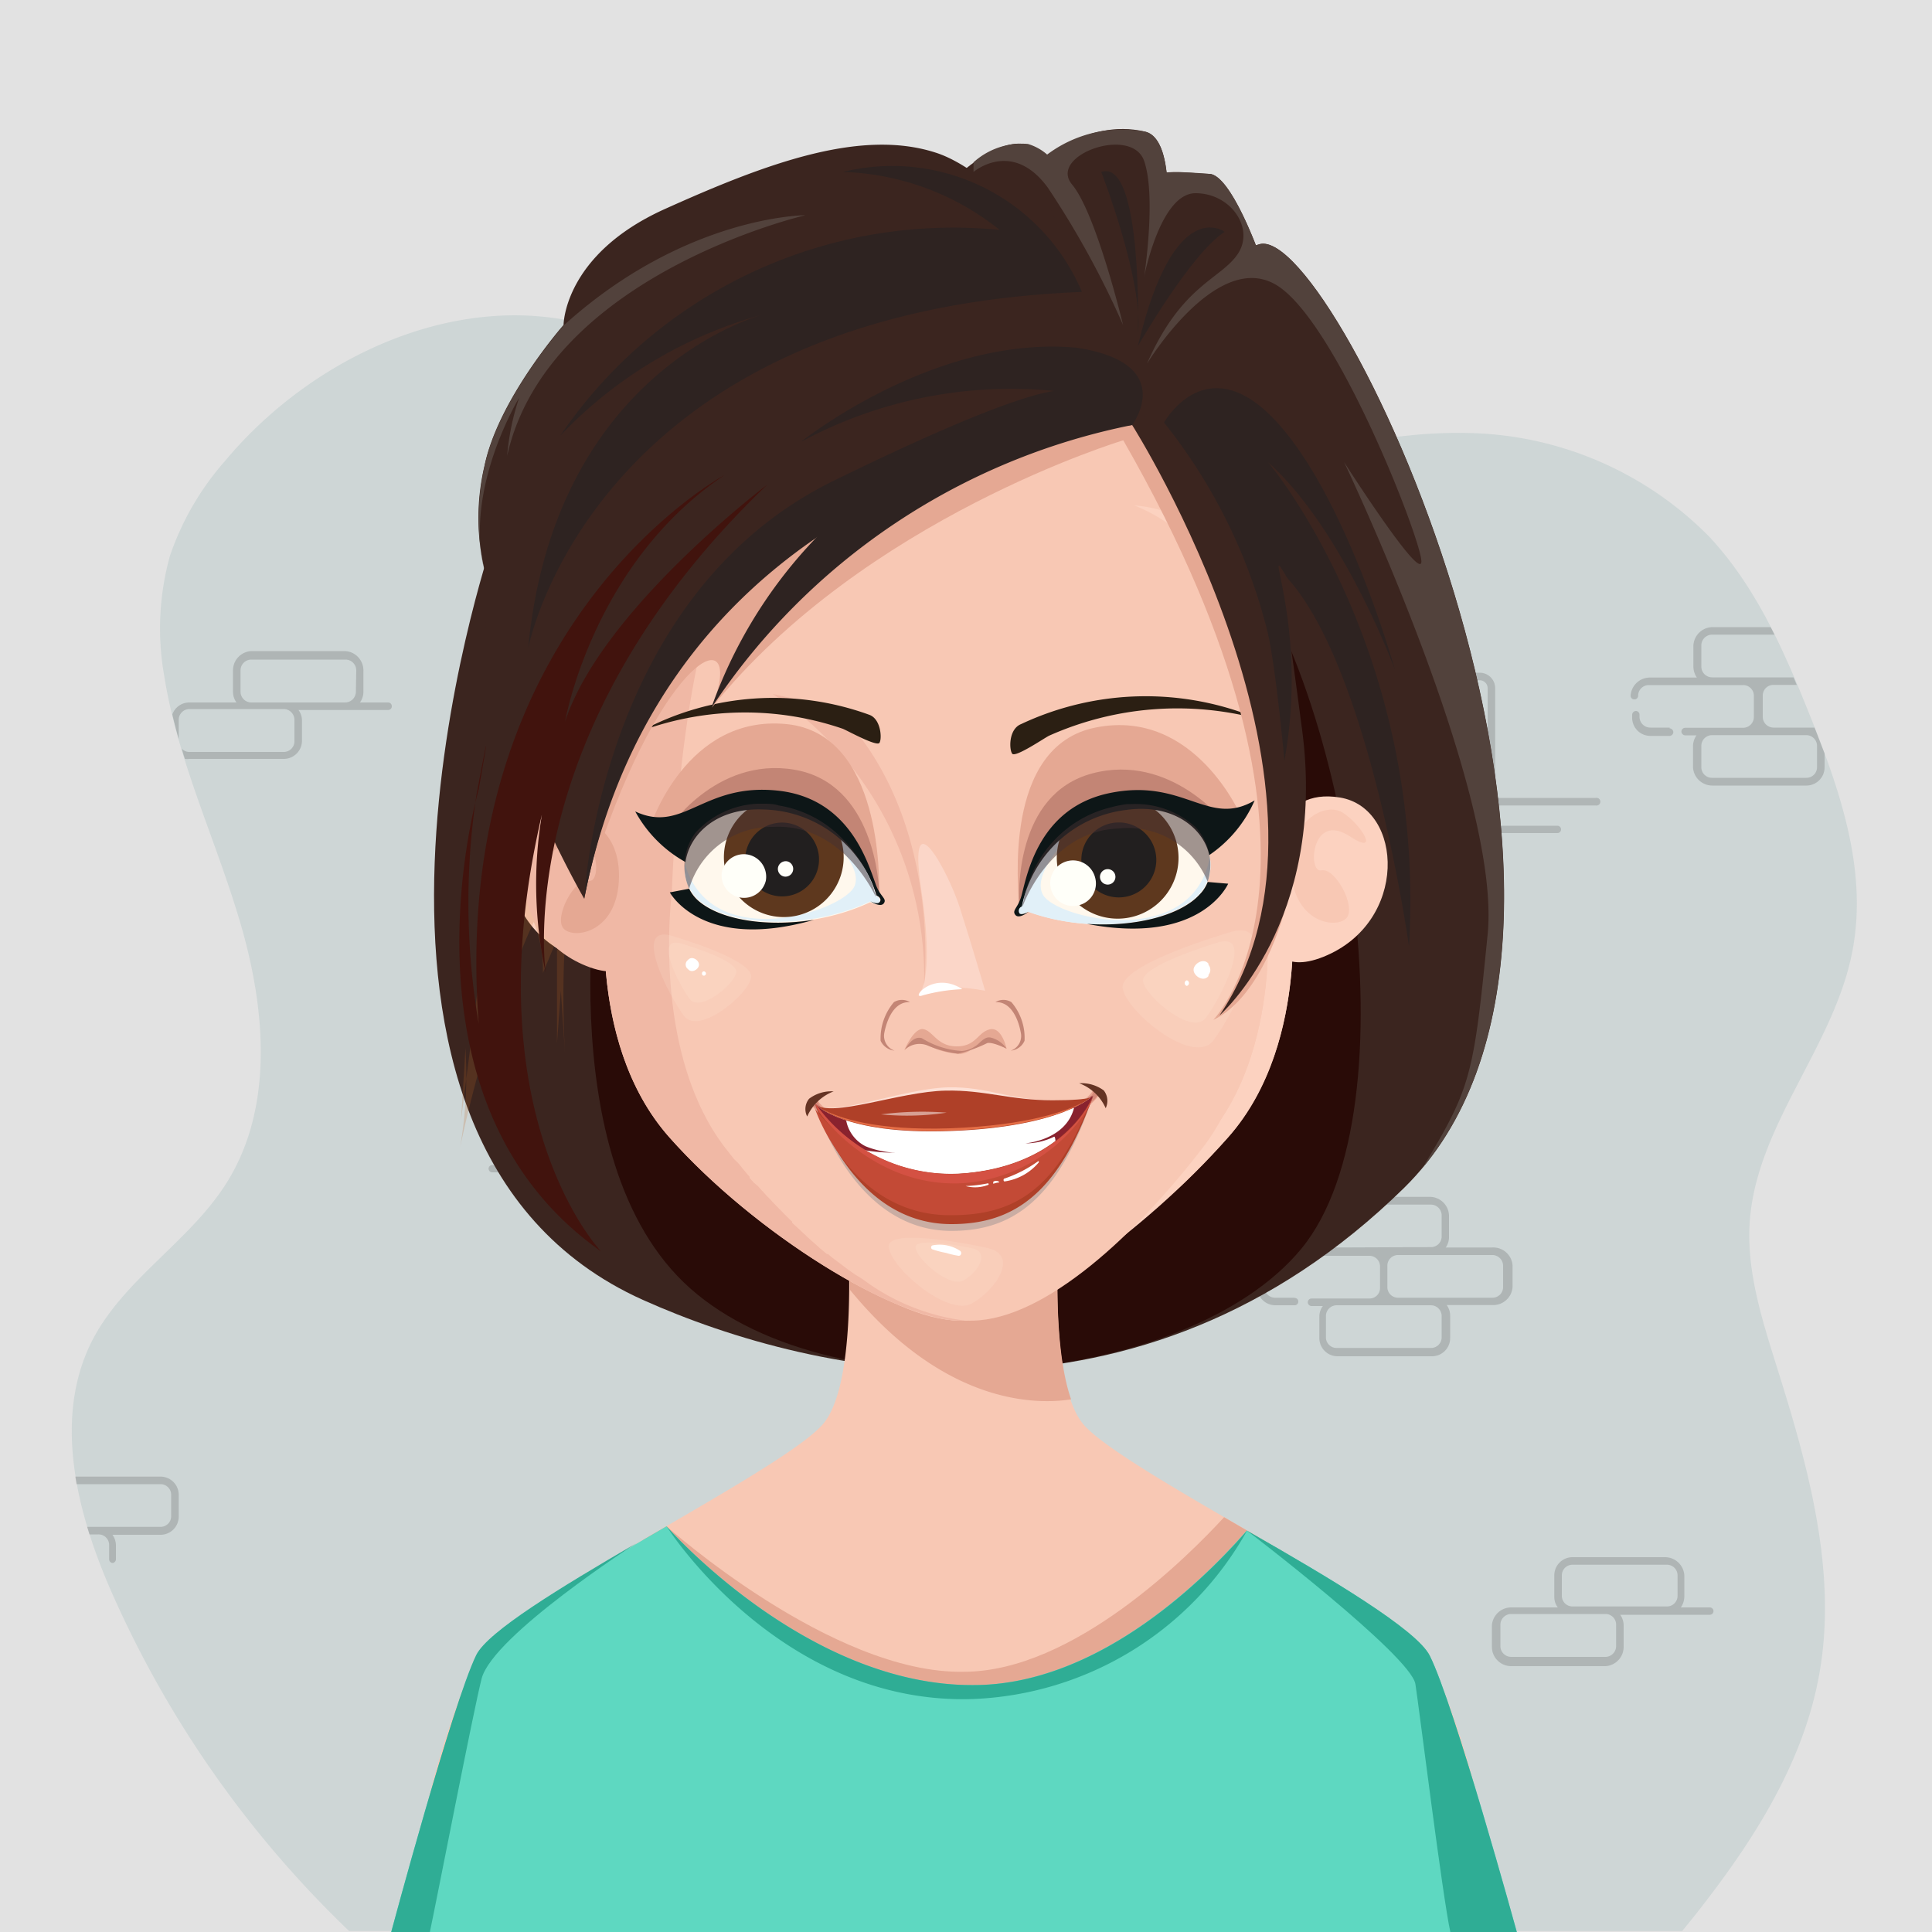 <svg xmlns="http://www.w3.org/2000/svg" viewBox="0 0 100 100"><defs><style>.cls-1,.cls-4{isolation:isolate;}.cls-2{fill:#e2e2e2;}.cls-3{fill:#ced6d6;}.cls-4,.cls-6{fill:#363636;}.cls-4,.cls-5{opacity:0.2;}.cls-7{fill:#3b251f;}.cls-8{fill:#290b07;}.cls-9{fill:#f8c8b4;}.cls-10{fill:#e5a893;}.cls-11{fill:#de7b4e;}.cls-12{fill:#5ed8c1;}.cls-13{fill:#2fad95;}.cls-14{fill:#fcd2c0;}.cls-15{fill:#f0b8a5;}.cls-16{fill:#e9a28f;}.cls-17{fill:#d68a79;}.cls-18{fill:#89222e;}.cls-19,.cls-26{fill:#fff;}.cls-20{fill:#fde0d5;}.cls-21{fill:#af4028;}.cls-22{fill:#e56e46;}.cls-23{fill:#9d9393;}.cls-23,.cls-26,.cls-34{opacity:0.5;}.cls-23,.cls-34{mix-blend-mode:multiply;}.cls-24{fill:#c34a36;}.cls-25{fill:#d45143;}.cls-27{fill:#c38575;}.cls-28{fill:#fbd6c8;}.cls-29{fill:#fff8ed;}.cls-30{fill:#e1f0f8;}.cls-31{fill:#5e381e;}.cls-32{fill:#221f1f;}.cls-33{fill:#0d1617;}.cls-34{fill:#453133;}.cls-35{fill:#fffff9;}.cls-36{fill:#2b1f13;}.cls-37{fill:#fdebe3;opacity:0.14;mix-blend-mode:screen;}.cls-38{fill:#653424;}.cls-39{fill:#be6425;opacity:0.2;mix-blend-mode:color-dodge;}.cls-40{fill:#2e2321;}.cls-41{fill:#52423c;}.cls-42{fill:#41130d;}</style></defs><title>Mambre-Equipe-Asma</title><g class="cls-1"><g id="_ÎÓÈ_2" data-name="—ÎÓÈ_2"><rect class="cls-2" x="-0.56" y="-0.82" width="102.09" height="102.09"/><path class="cls-3" d="M90.57,63.19c-.19,2.59.64,5.13,1.41,7.6,1.64,5.2,3.16,10.69,2.16,16-.79,4.26-3.13,8.08-5.77,11.52-.42.56-.86,1.1-1.3,1.64h-69A55,55,0,0,1,5.75,82.35c-1.79-4.09-3-8.94-1-12.92,1.64-3.23,5.09-5.17,7-8.24,2.4-3.85,2-8.85.75-13.21s-3.3-8.54-4-13a14,14,0,0,1,.3-6.22,14.49,14.49,0,0,1,2.83-4.88c4.72-5.67,12.7-9.2,19.67-6.79,4.26,1.48,7.53,4.87,11,7.75s7.76,5.48,12.23,4.81c3.18-.46,5.87-2.48,8.69-4a24.85,24.85,0,0,1,13.08-3.23A18,18,0,0,1,88.49,27.8c2.41,2.59,3.86,5.9,5.17,9.18,1.56,3.88,3,8,2.24,12.14C95,54.09,90.94,58.17,90.57,63.19Z"/><path class="cls-4" d="M34.14,59.74a.56.56,0,0,1-.55.56H28.7a.56.56,0,0,1-.55-.56h0v-1.1a.56.56,0,0,1,.55-.56h4.89a.56.56,0,0,1,.55.56Zm-.55-2.05H28.7a1,1,0,0,0-.94,1v1.1a.94.94,0,0,0,.18.56H26.78a.19.19,0,0,0,0,.38h6.81a1,1,0,0,0,.95-.94v-1.1a1,1,0,0,0-.95-1Z"/><path class="cls-4" d="M8.31,76.43H3.9l.06.39H8.31a.55.55,0,0,1,.55.55v1.11a.55.55,0,0,1-.55.55H4.51l.12.39h.46a.55.55,0,0,1,.56.54v.75a.19.19,0,0,0,.19.19A.2.2,0,0,0,6,80.71V80a.94.94,0,0,0-.18-.56H8.31a.94.94,0,0,0,.94-.94V77.37A.94.94,0,0,0,8.31,76.43Z"/><path class="cls-4" d="M26.23,60.3h-.75a.19.19,0,0,0,0,.38h.75a.19.19,0,1,0,0-.38Z"/><g class="cls-5"><path class="cls-6" d="M26.76,41.62h-.54a.19.19,0,0,0,0,.38h.54a.19.19,0,1,0,0-.38Z"/><path class="cls-6" d="M38,41.62H35.62a.94.94,0,0,0,.18-.56V40a.94.94,0,0,0-.94-.94H30A.94.94,0,0,0,29,40v1.11a.91.91,0,0,0,.18.55H27.75a.2.2,0,1,0,0,.39h4.64a.91.91,0,0,0-.18.55v1.11a1,1,0,0,0,.94,1H38a1,1,0,0,0,1-.94h0V42.56a1,1,0,0,0-1-.94Zm-8.06,0a.56.56,0,0,1-.55-.56V40A.55.55,0,0,1,30,39.4h4.89a.55.55,0,0,1,.55.55v1.11a.55.55,0,0,1-.55.55Zm8.62,2.05a.56.56,0,0,1-.56.55H33.16a.55.55,0,0,1-.55-.55h0V42.56a.55.55,0,0,1,.55-.55H38a.55.55,0,0,1,.56.55Z"/></g><path class="cls-4" d="M88.5,83.2H87a1,1,0,0,0,.18-.55V81.54a1,1,0,0,0-1-.94H81.39a.94.94,0,0,0-.94.94v1.11a.91.91,0,0,0,.18.55H78.22a1,1,0,0,0-1,.94h0v1.1a1,1,0,0,0,1,1H83.1a1,1,0,0,0,.94-1h0v-1.1a.94.94,0,0,0-.18-.56H88.5a.19.19,0,1,0,0-.38Zm-4.85,2a.56.56,0,0,1-.55.56H78.22a.56.56,0,0,1-.56-.56h0v-1.1a.56.56,0,0,1,.55-.56H83.1a.55.55,0,0,1,.55.55h0Zm3.18-2.6a.55.55,0,0,1-.55.55H81.39a.55.55,0,0,1-.55-.55V81.54a.55.55,0,0,1,.55-.55h4.89a.55.55,0,0,1,.55.55Z"/><path class="cls-4" d="M20.09,36.36H18.63a.94.94,0,0,0,.18-.56V34.7a1,1,0,0,0-.95-1H13a1,1,0,0,0-.94,1v1.1a.94.94,0,0,0,.18.56H9.8a.93.93,0,0,0-.88.62c.1.43.21.85.33,1.28v-1a.56.56,0,0,1,.55-.56h4.89a.56.56,0,0,1,.55.56v1.12a.55.55,0,0,1-.55.54H9.8a.52.52,0,0,1-.39-.17c.05.18.1.35.16.53a.85.85,0,0,0,.23,0h4.89a.94.94,0,0,0,.94-.94V37.3a.91.91,0,0,0-.18-.55h4.64a.19.19,0,0,0,.19-.2.19.19,0,0,0-.19-.19Zm-1.67-.56a.56.56,0,0,1-.55.56H13a.56.56,0,0,1-.55-.56V34.7a.56.56,0,0,1,.55-.56h4.88a.56.56,0,0,1,.56.55h0Z"/><path class="cls-4" d="M67,67.17H66a.55.55,0,0,1-.55-.55h0v-.15a.19.19,0,0,0-.19-.19.18.18,0,0,0-.19.19v.15a.94.94,0,0,0,.94.94h1a.19.19,0,0,0,0-.38Z"/><path class="cls-4" d="M77.24,64.57H74.83A.94.94,0,0,0,75,64v-1.1a1,1,0,0,0-.94-.95H69.18a1,1,0,0,0-.94.95h0V64a.93.93,0,0,0,.18.55H66a.94.94,0,0,0-.94.94.2.2,0,0,0,.19.2.19.19,0,0,0,.19-.2A.56.56,0,0,1,66,65h4.88a.55.55,0,0,1,.55.55v1.11a.54.54,0,0,1-.55.55h-3a.2.2,0,0,0-.19.2.2.2,0,0,0,.19.19h.59a.91.91,0,0,0-.18.55v1.11a.94.94,0,0,0,.94.94h4.89a.94.94,0,0,0,.94-.94V68.1a.91.91,0,0,0-.18-.55h2.41a1,1,0,0,0,1-.94h0V65.5A1,1,0,0,0,77.24,64.57Zm-8.06,0a.56.56,0,0,1-.55-.56v-1.1a.56.56,0,0,1,.55-.56h4.89a.56.56,0,0,1,.55.56V64a.55.55,0,0,1-.55.55Zm5.44,4.65a.55.55,0,0,1-.55.55H69.18a.55.55,0,0,1-.55-.55v-1.1a.56.56,0,0,1,.55-.56h4.89a.56.56,0,0,1,.55.56Zm3.18-2.6a.55.55,0,0,1-.55.55H72.36a.55.55,0,0,1-.55-.55V65.51a.55.55,0,0,1,.55-.55h4.88a.56.56,0,0,1,.56.55Z"/><path class="cls-4" d="M86.42,37.66h-1a.56.56,0,0,1-.56-.56h0V37a.19.19,0,0,0-.19-.2.2.2,0,0,0-.19.2v.14a.94.94,0,0,0,.94.95h1a.2.2,0,0,0,.19-.19.2.2,0,0,0-.19-.2Z"/><path class="cls-4" d="M93.92,37.66H91.79a.56.56,0,0,1-.55-.56V36a.55.55,0,0,1,.55-.55H93c-.06-.13-.11-.27-.17-.39H88.62a.56.56,0,0,1-.56-.55V33.4a.56.56,0,0,1,.56-.55h3.23l-.2-.39h-3a1,1,0,0,0-1,.95h0v1.1a1,1,0,0,0,.18.56H85.4a1,1,0,0,0-1,.94.19.19,0,0,0,.2.19.19.19,0,0,0,.19-.19.55.55,0,0,1,.55-.55h4.88a.55.55,0,0,1,.56.55v1.11a.56.56,0,0,1-.56.55h-3a.2.2,0,0,0-.19.19.2.2,0,0,0,.19.2h.59a1,1,0,0,0-.18.55v1.11a1,1,0,0,0,1,.94H93.5a.94.94,0,0,0,.94-.94V39C94.27,38.57,94.1,38.11,93.92,37.66Zm.13,2.05a.55.55,0,0,1-.55.55H88.62a.55.55,0,0,1-.56-.55v-1.1a.56.56,0,0,1,.56-.56H93.5a.56.56,0,0,1,.55.56Z"/><g class="cls-5"><path class="cls-6" d="M82.59,41.69H58.78a.2.2,0,1,1,0-.39H82.59a.2.2,0,1,1,0,.39Z"/><path class="cls-6" d="M73.83,43.12H54.19a.9.9,0,0,1-.92-.9,1,1,0,0,1,.27-.66.87.87,0,0,1,.65-.26h3.7a.19.19,0,0,1,.19.19.2.2,0,0,1-.19.19h-3.7a.52.52,0,0,0-.53.52.53.53,0,0,0,.53.53H73.83a.19.19,0,1,1,0,.38Z"/><path class="cls-6" d="M80.61,43.12H76.8a.19.19,0,0,1,0-.38h3.81a.19.19,0,0,1,0,.38Z"/><path class="cls-6" d="M58.78,41.69h-.89a2.12,2.12,0,0,1-2.09-1.84l-.32-2.59a.65.65,0,0,1,.56-.72h4.52a.63.63,0,0,1,.64.64v.08l-.33,2.59A2.11,2.11,0,0,1,58.78,41.69Zm-2.67-4.76a.26.26,0,0,0-.25.26v0l.33,2.58a1.73,1.73,0,0,0,1.7,1.5h.89a1.72,1.72,0,0,0,1.7-1.5l.33-2.58h0a.22.22,0,0,0-.06-.19.25.25,0,0,0-.19-.09Z"/><path class="cls-6" d="M60,36.93H56.63a.24.24,0,0,1-.13,0,2.66,2.66,0,0,1,3.43-4.05A.2.2,0,0,1,60,33a.18.18,0,0,1-.06.15.73.73,0,0,0,.49,1.27.74.74,0,0,0,.25,0,.2.2,0,0,1,.17,0,.17.17,0,0,1,.09.13A2.28,2.28,0,0,1,61,35a2.63,2.63,0,0,1-.83,1.92A.16.16,0,0,1,60,36.93Zm-3.3-.38h3.22A2.25,2.25,0,0,0,60.6,35v-.17h-.16a1.12,1.12,0,0,1-1.13-1.11,1.1,1.1,0,0,1,.21-.66,2.26,2.26,0,0,0-2.8,3.51Z"/><path class="cls-6" d="M60.43,34.79a1.12,1.12,0,1,1,.39-.07A1.07,1.07,0,0,1,60.43,34.79Zm0-1.85a.77.77,0,0,0-.48.2.67.67,0,0,0-.24.54.73.73,0,0,0,.72.73.75.75,0,0,0,.26,0A.73.73,0,0,0,60.43,33Z"/><path class="cls-6" d="M56,34.29H56a.85.85,0,0,1,.51-1.62.89.89,0,0,1,.42.29.2.2,0,0,1,0,.27,2.3,2.3,0,0,0-.66.94A.2.2,0,0,1,56,34.29ZM56.22,33a.46.46,0,0,0-.3.81,2.83,2.83,0,0,1,.53-.75.46.46,0,0,0-.22-.06Z"/><path class="cls-6" d="M57.21,35.07h0a0,0,0,0,1,0,0,.27.27,0,0,0-.06-.12.31.31,0,0,0-.13-.06.07.07,0,0,1-.05,0,.06.06,0,0,1,0-.06.24.24,0,0,0,.05-.13.24.24,0,0,0-.05-.14.06.06,0,0,1,0-.06.07.07,0,0,1,.05,0,.21.21,0,0,0,.19-.19.07.07,0,0,1,0,0,.06.06,0,0,1,.06,0,.21.21,0,0,0,.26,0,.09.09,0,0,1,.07,0,.1.1,0,0,1,0,0,.2.2,0,0,0,.06.13.27.27,0,0,0,.12.06s0,0,.05,0a.06.06,0,0,1,0,.06.23.23,0,0,0,0,.14.22.22,0,0,0,0,.13.06.06,0,0,1,0,.06s0,0-.05,0a.27.27,0,0,0-.12.06.2.2,0,0,0-.06.12s0,0,0,0a0,0,0,0,1-.07,0,.24.24,0,0,0-.26,0Zm.17-.19a.28.28,0,0,1,.13,0,.35.35,0,0,1,.19-.19.39.39,0,0,1,0-.26.39.39,0,0,1-.1-.08.28.28,0,0,1-.08-.11.3.3,0,0,1-.26,0,.34.34,0,0,1-.18.19.39.39,0,0,1,0,.26.34.34,0,0,1,.11.07.41.41,0,0,1,.07.11h.12Z"/><path class="cls-6" d="M57.38,34.31a.31.31,0,0,1-.21-.07.07.07,0,0,1,0-.06.22.22,0,0,0-.06-.19l0,0a.09.09,0,0,1,0-.07.35.35,0,0,1,.4-.29.34.34,0,0,1,.29.29V34a.35.35,0,0,1-.35.35Zm-.1-.15a.24.24,0,0,0,.23,0A.24.24,0,0,0,57.6,34v0a.22.22,0,0,0-.25-.19.22.22,0,0,0-.18.15h0A.39.39,0,0,1,57.28,34.16Z"/><path class="cls-6" d="M58,35a.34.34,0,0,1-.28-.14.31.31,0,0,1-.07-.21.33.33,0,0,1,.07-.21l0,0a.2.2,0,0,0,.19-.06l0,0,.06,0a.35.35,0,0,1,.3.4.36.36,0,0,1-.3.3Zm-.2-.45a.36.36,0,0,0,0,.1.22.22,0,0,0,.22.22h0a.22.22,0,0,0,0-.43h0a.39.39,0,0,1-.27.11Z"/><path class="cls-6" d="M56.7,35h0a.36.36,0,0,1-.3-.4.35.35,0,0,1,.3-.29h.05a.35.35,0,0,1,.35.34h0a.4.4,0,0,1-.07.21s0,0-.06,0a.22.22,0,0,0-.2.07l0,0Zm0-.58h0a.22.22,0,0,0-.19.22.22.22,0,0,0,.15.21h0a.35.35,0,0,1,.26-.1.36.36,0,0,0,0-.1.18.18,0,0,0,0-.13A.23.23,0,0,0,56.74,34.37Z"/><path class="cls-6" d="M57.38,35.59a.35.35,0,0,1-.35-.3v0a.34.34,0,0,1,.14-.28.36.36,0,0,1,.42,0,.05.05,0,0,1,0,0,.22.22,0,0,0,.06.19l0,0a.09.09,0,0,1,0,.06A.36.36,0,0,1,57.38,35.59Zm0-.58a.25.25,0,0,0-.13,0,.2.2,0,0,0-.09.21.22.22,0,0,0,.25.19.23.23,0,0,0,.18-.15h0a.36.36,0,0,1-.11-.26.18.18,0,0,0-.1,0Z"/><path class="cls-6" d="M56.93,35.4a.36.36,0,0,1-.25-.1.35.35,0,0,1,0-.46s0,0,0,0a.33.33,0,0,1,.3-.09.34.34,0,0,1,.19.09.38.38,0,0,1,.1.2.09.09,0,0,1,0,.06.22.22,0,0,0-.09.17v0a.14.14,0,0,1,0,.06A.37.37,0,0,1,56.93,35.4Zm0-.58a.24.24,0,0,0-.16.07l0,0a.22.22,0,0,0,0,.29.23.23,0,0,0,.26,0h0a.33.33,0,0,1,.11-.25.35.35,0,0,0-.06-.09.16.16,0,0,0-.12-.06Z"/><path class="cls-6" d="M57.83,34.5h0a.32.32,0,0,1-.19-.1.3.3,0,0,1-.1-.19,0,0,0,0,1,0-.06A.23.23,0,0,0,57.6,34v0a.06.06,0,0,1,0-.06.34.34,0,0,1,.49.07.36.36,0,0,1,0,.46A.38.38,0,0,1,57.83,34.5Zm-.21-.29a.19.19,0,0,0,.05.09.18.18,0,0,0,.13.06A.2.2,0,0,0,58,34.3l0,0h0A.22.22,0,0,0,58,34a.23.23,0,0,0-.24,0h0a.35.35,0,0,1-.11.26Z"/><path class="cls-6" d="M57,34.49l-.06,0a.2.2,0,0,0-.2-.09.07.07,0,0,1-.07,0,.35.35,0,0,1,.08-.49.35.35,0,0,1,.41,0l0,0a.34.34,0,0,1,.1.3h0a.3.3,0,0,1-.1.19.35.35,0,0,1-.19.1Zm-.23-.24a.34.34,0,0,1,.25.11.18.18,0,0,0,.09-.06.17.17,0,0,0,.06-.12.22.22,0,0,0-.06-.19l0,0a.22.22,0,0,0-.33.27Z"/><path class="cls-6" d="M57.83,35.4a.31.31,0,0,1-.21-.07l0,0a.35.35,0,0,1,0-.49h0a.34.34,0,0,1,.19-.09.06.06,0,0,1,.07,0,.2.2,0,0,0,.2.09,0,0,0,0,1,.06,0,.34.34,0,0,1,0,.46A.35.35,0,0,1,57.83,35.4Zm-.07-.56a.23.23,0,0,0-.15.18.22.22,0,0,0,.06.19l0,0A.22.22,0,0,0,58,35a.38.38,0,0,1-.26-.11Z"/><path class="cls-6" d="M65.62,41.69h-1A.67.67,0,0,1,64,41V35a.66.66,0,0,1,.66-.66h1a.66.66,0,0,1,.66.66h0v6A.67.67,0,0,1,65.62,41.69Zm-1-6.95a.27.27,0,0,0-.26.27v6a.27.27,0,0,0,.26.27h1a.27.27,0,0,0,.27-.27V35a.27.27,0,0,0-.27-.27h-1Z"/><path class="cls-6" d="M67.6,41.69H66.46a.57.57,0,0,1-.57-.58V37.38a.58.58,0,0,1,.57-.57H67.6a.59.59,0,0,1,.58.57v3.73A.58.58,0,0,1,67.6,41.69ZM66.46,37.2a.19.19,0,0,0-.18.18h0v3.73a.18.18,0,0,0,.18.18H67.6a.18.18,0,0,0,.18-.18V37.38a.18.18,0,0,0-.18-.18Z"/><path class="cls-6" d="M77.19,41.69H70.9a.2.2,0,0,1-.19-.2V35.62a.8.8,0,0,1,.8-.8h5.08a.8.8,0,0,1,.8.8v5.87a.19.19,0,0,1-.19.2ZM71.1,41.3H77V35.62a.41.41,0,0,0-.41-.41H71.51a.4.4,0,0,0-.41.4h0Z"/><path class="cls-6" d="M76.3,40.77H71.79a.19.19,0,0,1-.19-.19V35.93a.19.19,0,0,1,.19-.2H76.3a.2.2,0,0,1,.2.2v4.64a.2.2,0,0,1-.19.2ZM72,40.39h4.12V36.12H72Z"/><polygon class="cls-6" points="74.72 36.73 74.72 37.18 75.11 37.18 75.11 37.57 75.57 37.57 75.57 37.18 75.57 36.73 75.11 36.73 74.72 36.73"/><path class="cls-6" d="M74.65,38h-.38V36.74H72.53v3h3V38ZM73,37.18h.84V38H73Zm2.12,1.3v.84H73v-.84Z"/></g><path class="cls-7" d="M33.27,67.28c9.08,4.07,25.74,7.6,39.39-5.78s-3.48-50-7.47-48.86S58.6,22,58.6,22L25.43,28.2S15,59.06,33.27,67.28Z"/><path class="cls-8" d="M31.11,43.76S28.19,60,35.73,66.69s25.69,5.16,31.63-2.06,2.49-29.1-3.8-36.73S31.11,43.76,31.11,43.76Z"/><path class="cls-9" d="M74,85.69C72.76,83.18,58.3,76.26,56.1,73.75S55,61,55,61H43.68s1.1,10.22-1.1,12.73S25.92,83.18,24.67,85.69a49.56,49.56,0,0,0-2.52,7.55H76.53A50.31,50.31,0,0,0,74,85.69Z"/><path class="cls-10" d="M55,61H43.68A56.49,56.49,0,0,1,44,66.77c4.65,5.66,9.23,6,11.44,5.66C54.16,68.77,55,61,55,61Z"/><path class="cls-11" d="M43.68,61s.08.72.15,1.81Z"/><path class="cls-10" d="M67.17,80.76c-1.24-.74-2.55-1.5-3.81-2.23-1.84,2-7.8,8-13.48,8C43.06,86.66,34.5,79,34.5,79l-1.21.7c.81,1.62,2.41,4.86,2.76,5.91.47,1.42,5.9,5,6.67,5.11s22.57-4,23-4.16S66.9,82.58,67.17,80.76Z"/><path class="cls-12" d="M74,85.69c-.68-1.34-5.13-4-9.47-6.47-2.62,3-8,8-14.16,8C41.71,87.27,34.5,79,34.5,79h0c-4.45,2.58-9.14,5.3-9.83,6.68C23.41,88.21,20.25,100,20.25,100H78.51S75.27,88.21,74,85.69Z"/><path class="cls-13" d="M50.39,87.94a17,17,0,0,0,14.16-8.72c-2.62,3-8,8-14.16,8C41.71,87.27,34.5,79,34.5,79h0S40.37,88.29,50.39,87.94Z"/><path class="cls-13" d="M24.93,86.88c.59-2.24,8-7,8-7h0c-3.93,2.29-7.67,4.56-8.28,5.78C23.41,88.21,20.25,100,20.25,100h2C22.61,98.31,24.52,88.46,24.93,86.88Z"/><path class="cls-13" d="M73.26,87.16c.18,1.13,1.41,11.06,1.81,12.84h3.44S75.27,88.21,74,85.69c-.68-1.34-5.13-4-9.47-6.47C64.55,79.22,73,85.68,73.26,87.16Z"/><path class="cls-14" d="M32.34,44.28s-.19-3.55-3.49-3-3.54,6.47.85,8.24S32.34,44.28,32.34,44.28Z"/><path class="cls-9" d="M28.73,42.05c.86-.53,2.81.36,2.66,3.05s-2.38,3-2.87,2.41.58-2.62,1.31-2.46.51-3.06-1.47-1.77C26.73,44.35,27.77,42.64,28.73,42.05Z"/><path class="cls-14" d="M66.78,45.72s-.49-13.8-4-17.74c-3-3.4-11.41-1.42-13.65-.82-2.24-.6-10.71-4.52-13.76-1.12C31.82,30,31.43,45.72,31.43,45.72s-1.23,8.13,3.21,13.14,11.77,9.51,15.11,9.5c3,0,9.42-4.51,13.83-9.5S66.78,45.72,66.78,45.72Z"/><path class="cls-9" d="M65.51,45.85s-.46-13.57-3.74-17.44C59,25.07,50,24.07,47.9,24.67c-2.08-.6-8.63.4-11.46,3.74-3.28,3.87-3.73,17.44-3.73,17.44s-1.15,8,3,12.92,9.91,9,13.79,8.77c3.88.2,9-3.88,13.07-8.77S65.51,45.85,65.51,45.85Z"/><path class="cls-9" d="M65.51,45.85s-.46-13.57-3.74-17.44C59,25.07,50,24.07,47.9,24.67c-2.08-.6-8.63.4-11.46,3.74-3.28,3.87-3.73,17.44-3.73,17.44s-1.15,8,3,12.92,9.91,9,13.79,8.77c3.88.2,9-3.88,13.07-8.77S65.51,45.85,65.51,45.85Z"/><path class="cls-9" d="M65,46.25s-.43-13.82-3.5-17.77c-2.65-3.4-1.48-7-3.43-6.43-2-.61-17.67,3-20.32,6.43-3.07,3.95-3.5,17.77-3.5,17.77s-1.07,8.14,2.79,13.16S46.35,68.55,50,68.35c3.64.2,8.41-3.95,12.25-8.94S65,46.25,65,46.25Z"/><path class="cls-14" d="M66.78,45.72s-.49-13.8-4-17.74a6.53,6.53,0,0,0-4.07-1.82A8.58,8.58,0,0,1,62,28.48c3.07,3.95,3.5,17.77,3.5,17.77s1.07,8.14-2.79,13.16c-.54.71-1.11,1.4-1.68,2.06.89-.84,1.74-1.72,2.53-2.61C68,53.85,66.78,45.72,66.78,45.72Z"/><path class="cls-9" d="M65.52,46.25a21.9,21.9,0,0,1,.13,2.37,19.94,19.94,0,0,0-.14-2.77s-.07-1.92-.32-4.52C65.45,44.14,65.52,46.25,65.52,46.25Z"/><path class="cls-9" d="M49,24.67a4.93,4.93,0,0,1,1.15-.16,12.05,12.05,0,0,0-1.67,0A3.14,3.14,0,0,1,49,24.67Z"/><path class="cls-15" d="M44.76,66.29l-.22-.15,0,0L44.31,66l0,0-.19-.13,0,0-.2-.14,0,0-.69-.52,0,0-.2-.15,0,0-.17-.15-.06,0-.18-.15,0,0-.2-.17,0,0-.46-.41h0l-.21-.19,0,0a1.29,1.29,0,0,0-.17-.16l-.06-.06L41,63.29,41,63.23l-.16-.15L40.76,63l-.18-.18,0,0-.43-.44-.06-.06-.15-.16-.07-.08-.14-.14-.08-.08-.13-.15-.08-.08-.14-.16-.06-.07L39,61.2l0,0c-.06-.08-.13-.15-.2-.23l0-.06-.15-.17-.07-.09-.13-.15-.07-.09-.12-.15-.08-.09L38,60l-.07-.09-.13-.16-.06-.08-.19-.24c-3.86-5-2.78-13.16-2.78-13.16s.42-13.82,3.5-17.77l.1-.13,0,0,.07-.09,0,0,.08-.08,0-.05.08-.08,0,0,.09-.1,0,0,.12-.12,0,0,.11-.1,0,0,.09-.08,0,0a.39.39,0,0,1,.1-.08l0,0,.1-.08,0,0,.29-.21,0,0,.12-.09,0,0,.11-.08,0,0,.12-.08,0,0,.47-.29h0l.14-.08h0l.14-.08h0c.22-.12.45-.23.67-.33h0l.17-.08h0c.29-.13.58-.25.87-.35h0l.17-.07h0l.18-.06h0A15.19,15.19,0,0,1,47,24.52a15,15,0,0,0-4.58.55c-2.74-.6-5.56-.71-7.06,1C31.82,30,31.43,45.72,31.43,45.72s-1.23,8.13,3.21,13.14,11.77,9.51,15.11,9.5H50A11.11,11.11,0,0,1,44.76,66.29Z"/><path class="cls-16" d="M56,57s.48-.33.54-.53.23-.24.37,0-.73.91-.73.91Z"/><path class="cls-17" d="M56.39,56.82a.74.74,0,0,0,.19-.26c0-.14.15-.16.25,0s-.5.63-.5.63Z"/><path class="cls-16" d="M42.89,57.5s-.48-.33-.55-.53-.22-.24-.37,0,.73.91.73.91Z"/><path class="cls-17" d="M42.53,57.34a.63.63,0,0,1-.19-.26c0-.14-.16-.16-.26,0s.5.63.5.63Z"/><path class="cls-18" d="M42.19,57.14l1.61,2.21c.71,1,4,1.62,4.57,1.64s6.38-1.31,7.21-2.43a5.71,5.71,0,0,0,1-1.85,15.9,15.9,0,0,1-5.85,1.56C44.45,58.68,42.19,57.14,42.19,57.14Z"/><path class="cls-19" d="M43.8,58a1.88,1.88,0,0,0,1,1.33,4.47,4.47,0,0,0,1.52.33,8.94,8.94,0,0,1-1.59-.13.54.54,0,0,0,0,.42c.09.21,1.94,1.15,4.66,1.07s4.37-.65,5.25-1.75c0,0,0-.5-.09-.43a3.37,3.37,0,0,1-1.49.34s2.1-.15,2.53-1.83A45.48,45.48,0,0,1,43.8,58Z"/><path class="cls-20" d="M42.19,57.14s1.4,1.61,7,1.4c5.86-.21,7.38-1.83,7.38-1.83s.11.24-2.09.24-3.36-.71-5.38-.67C46.7,56.33,43,57.9,42.19,57.14Z"/><path class="cls-21" d="M42.19,57.14s1.4,1.61,7,1.4c5.86-.21,7.38-1.83,7.38-1.83s.11.24-2.09.24-3.5-.54-5.52-.5C46.56,56.49,43,57.9,42.19,57.14Z"/><polygon class="cls-22" points="56.58 56.72 56.58 56.71 56.57 56.72 56.58 56.72"/><path class="cls-22" d="M49.19,58.4c-3.82.13-5.76-.52-6.64-1,.7.46,2.55,1.27,6.65,1.12,4.29-.16,6.25-1.06,7-1.54C55.27,57.5,53.22,58.25,49.19,58.4Z"/><polygon class="cls-22" points="42.2 57.15 42.19 57.14 42.2 57.15 42.2 57.15"/><path class="cls-23" d="M42.19,57.16s1.86,6.55,7.05,6.55c3.07,0,5.5-1.48,7.34-7,0,0-1.35,3.66-6.46,4.21A8.5,8.5,0,0,1,42.19,57.16Z"/><path class="cls-21" d="M42.19,57.14s1.86,6.22,7.05,6.22c3.07,0,5.5-1.4,7.34-6.65,0,0-1.35,3.48-6.46,4A8.63,8.63,0,0,1,42.19,57.14Z"/><path class="cls-24" d="M42.19,57.4s1.82,5.5,7,5.5c3.07,0,5.43-1.07,7.26-5.94,0,0-1.23,3.27-6.34,3.76A8.8,8.8,0,0,1,42.19,57.4Z"/><path class="cls-22" d="M56.57,56.72h0Z"/><path class="cls-25" d="M50,61.23a8.41,8.41,0,0,0,6.36-3.93l.24-.58c-.08.21-1.51,3.49-6.45,4a8.63,8.63,0,0,1-7.93-3.58s0,.13.13.35C42.76,58.12,45.57,61.57,50,61.23Z"/><path class="cls-26" d="M45.6,57.68A16.64,16.64,0,0,1,49,57.59,13.66,13.66,0,0,1,45.6,57.68Z"/><path class="cls-27" d="M52.32,54.38a.8.8,0,0,0,.52-.91c-.12-.68-.49-1.64-1.32-1.6a.8.8,0,0,1,.83,0,2.84,2.84,0,0,1,.68,2A.86.86,0,0,1,52.32,54.38Z"/><path class="cls-27" d="M46.3,54.38a.81.81,0,0,1-.53-.91c.13-.68.5-1.64,1.33-1.6a.8.8,0,0,0-.83,0,2.9,2.9,0,0,0-.69,2A.89.89,0,0,0,46.3,54.38Z"/><path class="cls-10" d="M52.1,54.28s-.24-1.15-.87-1-.7.88-1.71.88-1.22-.79-1.72-.89-1,1.1-1,1.1.56-.61,1-.4a3.85,3.85,0,0,0,1.93.58c.71-.09.87-.76,1.36-.64A3.6,3.6,0,0,1,52.1,54.28Z"/><path class="cls-27" d="M46.84,54.33s.38-.76.88-.59a4.44,4.44,0,0,0,2.07.66c.87-.08,1-.77,1.47-.7a1.38,1.38,0,0,1,.84.58s-.71-.36-1-.29a7.28,7.28,0,0,1-1.51.55A6.1,6.1,0,0,1,48,54.11,1.11,1.11,0,0,0,46.84,54.33Z"/><path class="cls-28" d="M47.48,51.56s.93-.77,3.51-.28c0,0-.73-2.5-1.32-4.33s-2.7-5.76-2-1C48.1,48.81,48.1,51,47.48,51.56Z"/><path class="cls-15" d="M47.83,51s1-8.81-4.61-14.35L40,35.92A17.6,17.6,0,0,1,47.83,51Z"/><path class="cls-10" d="M52.74,46.85c0-.72-.9-8.26,4-9.2,5.13-1,7.51,4.63,7.51,4.63Z"/><path class="cls-27" d="M52.74,46.85c0-.5-.25-5.75,3.8-6.82s6.85,2.55,6.85,2.55Z"/><path class="cls-29" d="M52.89,46.92a6.49,6.49,0,0,1,5.44-5.28c3.74-.51,5.24,3.1,3.77,4.65s-5.54,2.11-8.86.9c0,0-.32.19-.46.1A.24.24,0,0,1,52.89,46.92Z"/><path class="cls-30" d="M62.62,44.36c-.89,4.85-8,3.2-8.65,1.93s2-3.63,2-3.63l-.48.05a6.94,6.94,0,0,0-2.64,4.21.24.24,0,0,0-.11.37c.14.09.46-.1.46-.1,3.32,1.21,7.4.66,8.86-.9A2.24,2.24,0,0,0,62.62,44.36Z"/><path class="cls-31" d="M61,44.39a3.15,3.15,0,1,1-3.14-3.14A3.15,3.15,0,0,1,61,44.39Z"/><path class="cls-32" d="M59.85,44.51a1.94,1.94,0,1,1-1.94-1.94A1.94,1.94,0,0,1,59.85,44.51Z"/><path class="cls-33" d="M62.51,45.65a1.84,1.84,0,0,1-.41.64c-1,1.11-3.38,1.7-5.84,1.53,5.93,1.14,7.31-2.08,7.31-2.08Z"/><path class="cls-33" d="M57.43,41.05c-3.58.74-4.24,4.07-4.54,5.24-.17.7-.53.81-.34,1.06s.69-.16.69-.16-.32.19-.46.1a.24.24,0,0,1,.11-.37,6.26,6.26,0,0,1,5.42-5c2.46-.34,4,1,4.28,2.34a6.61,6.61,0,0,0,2.35-2.83C62.53,42.85,61.3,40.25,57.43,41.05Z"/><path class="cls-34" d="M57.93,42.88a4.44,4.44,0,0,1,4.58,2.76,2.88,2.88,0,0,0-.62-2.82,4.62,4.62,0,0,0-3.33-1.2l-.23,0a6.56,6.56,0,0,0-.84.17,5.9,5.9,0,0,0-3,1.79,5.45,5.45,0,0,0-.38.46,6.23,6.23,0,0,0-.57.92A7.33,7.33,0,0,0,53,46.49c0,.13-.06.24-.07.31l0,.12S54.28,43,57.93,42.88Z"/><path class="cls-35" d="M57.72,45.28a.4.4,0,1,1-.49-.28A.4.4,0,0,1,57.72,45.28Z"/><path class="cls-35" d="M56.68,45.41a1.16,1.16,0,0,1-.82,1.44,1.18,1.18,0,1,1,.82-1.44Z"/><path class="cls-10" d="M45.51,46.29c0-.72.16-8.31-4.79-8.81-5.2-.52-7.06,5.29-7.06,5.29Z"/><path class="cls-27" d="M45.51,46.29c0-.51-.26-5.75-4.39-6.45S34.52,43,34.52,43Z"/><path class="cls-29" d="M45.36,46.37a6.49,6.49,0,0,0-5.88-4.77c-3.77-.17-4.94,3.55-3.35,5s5.71,1.6,8.91.1c0,0,.34.17.46.06S45.57,46.46,45.36,46.37Z"/><path class="cls-30" d="M35.45,44.7c1.32,4.74,8.29,2.46,8.79,1.14s-2.37-3.43-2.37-3.43h.49a6.9,6.9,0,0,1,3,3.95c.21.09.22.29.14.36s-.46-.06-.46-.06c-3.2,1.5-7.31,1.32-8.91-.1A2.22,2.22,0,0,1,35.45,44.7Z"/><path class="cls-31" d="M37.48,44.64a3.1,3.1,0,1,0,2.81-3.36A3.11,3.11,0,0,0,37.48,44.64Z"/><path class="cls-32" d="M38.58,44.66a1.91,1.91,0,0,0,2.07,1.73,1.91,1.91,0,1,0-2.07-1.73Z"/><path class="cls-33" d="M35.67,46a2,2,0,0,0,.46.61c1.13,1,3.52,1.39,6,1-5.81,1.67-7.46-1.42-7.46-1.42Z"/><path class="cls-33" d="M40.32,40.93c3.63.42,4.58,3.67,5,4.82.23.67.6.75.43,1s-.7-.1-.7-.1.34.17.46.06.07-.27-.14-.36a6.25,6.25,0,0,0-5.84-4.45c-2.48-.11-3.85,1.32-4.05,2.72A6.6,6.6,0,0,1,32.88,42C35.4,43.18,36.39,40.48,40.32,40.93Z"/><path class="cls-34" d="M40,42.8A4.44,4.44,0,0,0,35.67,46,2.89,2.89,0,0,1,36,43.1a4.64,4.64,0,0,1,3.21-1.5h.24c.3,0,.58,0,.85.09a5.93,5.93,0,0,1,3.1,1.52l.42.42A7.22,7.22,0,0,1,45.23,46c0,.13.08.23.1.31l0,.11S43.63,42.59,40,42.8Z"/><path class="cls-35" d="M40.27,44.9a.4.4,0,0,0,.32.47.4.4,0,0,0,.46-.33.4.4,0,0,0-.32-.46A.41.41,0,0,0,40.27,44.9Z"/><path class="cls-35" d="M37.36,45.17a1.16,1.16,0,0,0,2.28.41,1.17,1.17,0,0,0-.94-1.35A1.16,1.16,0,0,0,37.36,45.17Z"/><path class="cls-36" d="M54.3,38.08c-.23.11-1.75,1.15-1.91.93s-.19-1.27.46-1.53a15.14,15.14,0,0,1,12.34-.25A16.3,16.3,0,0,0,54.3,38.08Z"/><path class="cls-36" d="M43.62,37.72c.23.09,1.76.94,1.9.73S45.6,37.22,45,37a14.51,14.51,0,0,0-11.78.82A15.61,15.61,0,0,1,43.62,37.72Z"/><path class="cls-37" d="M63.45,48.32s-5.53,1.61-5.34,2.83,3.67,4.07,4.7,2.7S66.65,47.16,63.45,48.32Z"/><path class="cls-37" d="M62.86,48.84S59,50,59.16,50.8s2.54,2.83,3.26,1.88S65.09,48,62.86,48.84Z"/><path class="cls-19" d="M62.55,49.94l0-.06c-.25-.32-.77,0-.77.32s.52.65.77.32l0-.06A.4.4,0,0,0,62.55,49.94Z"/><path class="cls-19" d="M61.43,50.74a.15.15,0,0,0,0,.29A.15.15,0,0,0,61.43,50.74Z"/><path class="cls-37" d="M34.94,48.49s4.09,1.19,3.94,2.1-2.71,3-3.47,2S32.57,47.64,34.94,48.49Z"/><path class="cls-37" d="M35.37,48.87s2.84.83,2.74,1.46-1.88,2.08-2.41,1.38S33.73,48.28,35.37,48.87Z"/><path class="cls-19" d="M35.61,49.69l0,0c.19-.24.57,0,.57.24s-.38.47-.57.23l0,0A.29.29,0,0,1,35.61,49.69Z"/><path class="cls-19" d="M36.43,50.28a.11.11,0,0,1,0,.22C36.3,50.5,36.3,50.28,36.43,50.28Z"/><path class="cls-14" d="M65.87,44.28s.19-3.55,3.49-3,3.55,6.47-.85,8.24S65.87,44.28,65.87,44.28Z"/><path class="cls-9" d="M69.48,42.05c-.86-.53-2.81.36-2.65,3.05s2.37,3,2.87,2.41-.59-2.62-1.31-2.46-.52-3.06,1.46-1.77C71.49,44.35,70.44,42.64,69.48,42.05Z"/><path class="cls-37" d="M51,64.57s-5.18-1.14-5,0,3.09,3.59,4.32,2.89S52.83,64.9,51,64.57Z"/><path class="cls-37" d="M50.26,64.6s-3-.65-2.87,0,1.78,2.07,2.49,1.67S51.32,64.79,50.26,64.6Z"/><path class="cls-19" d="M49.69,64.74a1.92,1.92,0,0,0-1.42-.28.11.11,0,0,0,0,.21,5.12,5.12,0,0,0,.7.18,4.4,4.4,0,0,0,.65.15C49.77,65,49.79,64.81,49.69,64.74Z"/><path class="cls-38" d="M57.23,57.36a2.42,2.42,0,0,0-1.37-1.29,1.93,1.93,0,0,1,1.27.37A.87.87,0,0,1,57.23,57.36Z"/><path class="cls-38" d="M41.78,57.79a2.45,2.45,0,0,1,1.37-1.3,1.9,1.9,0,0,0-1.27.38A.84.84,0,0,0,41.78,57.79Z"/><path class="cls-19" d="M51.13,61.25a7.37,7.37,0,0,1-1.15.14s0,0,0,0a1.87,1.87,0,0,0,1.19-.07S51.18,61.24,51.13,61.25Z"/><path class="cls-19" d="M53.74,60.1a6.79,6.79,0,0,1-.81.5A6.72,6.72,0,0,1,52,61c-.08,0-.07.16,0,.15a2.83,2.83,0,0,0,1.78-1S53.75,60.09,53.74,60.1Z"/><path class="cls-19" d="M51.71,61.17a.25.25,0,0,0-.3,0s0,.1,0,.1.16-.05.25-.06S51.73,61.18,51.71,61.17Z"/><path class="cls-19" d="M49.81,51.2a9.07,9.07,0,0,0-2.05.32C47.06,51.79,48.27,50.2,49.81,51.2Z"/><path class="cls-39" d="M28.31,44.2a5.27,5.27,0,0,1,.59-3A22.16,22.16,0,0,1,27,46.82l.38-2a68.64,68.64,0,0,0-2.55,6.8c.08-1.09.17-2.18.26-3.28L23.86,58c.08-1.25.16-2.5.23-3.75a21.84,21.84,0,0,1-.27,5.11,65,65,0,0,1,2.92-9.84L26.11,52a22.47,22.47,0,0,1,1.52-4.28,6.82,6.82,0,0,1,.47,2.64c.25-.59.49-1.17.73-1.76V54l.2-2.72c.07,1.11.15,2.22.22,3.33a52.17,52.17,0,0,1,.42-10.3,10,10,0,0,1-.05,3.81c.14-2.33.27-4.66.41-7v2a35.57,35.57,0,0,0-.45-7.36c-.06.73-.11,1.46-.16,2.18a4.56,4.56,0,0,0-1.14-3.56C28.26,37.7,28.79,40.85,28.31,44.2Z"/><path class="cls-15" d="M33,44.82s-.18-3.56-3.48-3S26,48.26,30.35,50,33,44.82,33,44.82Z"/><path class="cls-10" d="M29.38,42.58c.86-.53,2.81.36,2.65,3.05s-2.38,3-2.87,2.42.58-2.63,1.31-2.46S31,42.52,29,43.82C27.37,44.89,28.41,43.18,29.38,42.58Z"/><path class="cls-10" d="M66.46,47.24s.72-2-.83-12.36C65,30.77,65,24.38,58.88,22.05c-3.69-.64-8.35.59-9.94,1.07-.54-.16-1.45-.54-2.54-1-9.32,3.19-13.59,14.37-15.25,20.42,0,.46,0,.81,0,1,3.58-10.18,7.42-11.36,5.7-6.92,7.88-9.8,21.29-13.83,21.29-13.83,12.57,21.94,4.66,30,4.66,30C65.35,51.59,66.46,47.24,66.46,47.24Z"/><path class="cls-7" d="M58.6,22s-23.54-.13-28.36,24.52h0s-5.9-10.14-5.08-16.69a11.71,11.71,0,0,1-.08-5.73c.72-3.46,4.09-7.28,4.09-7.28s0-3.64,5.24-6S44.55,6.63,48.46,7.91,58.47,17,58.6,22Z"/><path class="cls-7" d="M58.6,22s12.18,19.19,4.52,30.56c0,0,5.58-4.87,4.28-14.76S64.75,17.18,58.6,22Z"/><path class="cls-7" d="M49.48,9.18s2.13-2.11,3.69-1.69S56,10,57.84,14.64,58.6,22,58.6,22Z"/><path class="cls-7" d="M53.55,8.54s2.66-2.45,5.7-1.73S58.6,22,58.6,22Z"/><path class="cls-7" d="M65.19,13.18S63.7,9,62.58,9s-3.24-.55-3.68,1-.3,12-.3,12Z"/><path class="cls-40" d="M58.6,22l-.51.05c-3.48.35-23.71,3.32-27.85,24.47,0,0,.72-15.66,12.9-21.63s12.32-4.55,12.32-4.55a22.92,22.92,0,0,0-14,2.53S48.37,17.31,55.74,18C61,18.81,58.6,22,58.6,22Z"/><path class="cls-41" d="M73.64,60.43c11.79-14.16-4.56-48.86-8.45-47.79L65,12.7C64.58,11.6,63.47,9,62.58,9a18.87,18.87,0,0,0-2.2-.07c-.13-1.16-.48-2-1.13-2.12A6.46,6.46,0,0,0,54.2,8a2.66,2.66,0,0,0-1-.55,3.73,3.73,0,0,0-2.81.95V8.9s2-1.72,3.85.82a46.35,46.35,0,0,1,3.89,7.1s-1.38-5.76-2.64-7.27,3.09-3.07,3.73-1.22,0,6,0,6S60.05,10,61.88,10s3.07,1.82,2.19,3.14-2.92,1.6-4.7,5.68c0,0,3.56-5.86,6.64-4.1s7.47,13,7.56,14.3-4-5.1-4-5.1S77.73,41,77,48.36,76.14,56.3,73.64,60.43Z"/><path class="cls-41" d="M25.05,29.44c-1-4.22,1.82-8.85,1.82-8.85a12.83,12.83,0,0,0-.62,3c2.11-9.37,15.44-12.45,15.44-12.45s-6.22,0-12.52,5.71c0,0-3.37,3.82-4.09,7.28A12.5,12.5,0,0,0,25.05,29.44Z"/><path class="cls-40" d="M56,15.11A10.66,10.66,0,0,0,43.63,8.9a13.6,13.6,0,0,1,8.11,3A24.59,24.59,0,0,0,29,22.55a22.7,22.7,0,0,1,10.49-6.27S28.71,19.07,27.34,33.55C27.34,33.55,30.64,16.12,56,15.11Z"/><path class="cls-40" d="M57,8.9s2.2,5.65,1.9,8.38C58.9,17.28,59.15,8.17,57,8.9Z"/><path class="cls-40" d="M63.39,12s-2.62-2-4.49,5.9C58.9,17.92,61.64,13.11,63.39,12Z"/><path class="cls-42" d="M37.5,24.59S23.18,32.3,24.78,53a37.34,37.34,0,0,1-.12-11.85c1.05-5.57.12-.3.12-.3S20.05,57,31.11,64.77c0,0-6.72-7-3.06-22.61a21.71,21.71,0,0,0,.2,8.22S26.33,37.9,39.71,25.09c0,0-8.54,6.44-10.46,12.25C29.25,37.34,30.67,29.16,37.5,24.59Z"/><path class="cls-40" d="M58.6,22A34.12,34.12,0,0,0,36.81,36.66,24.43,24.43,0,0,1,49.69,22.55C59.74,18.06,58.6,22,58.6,22Z"/><path class="cls-40" d="M65.63,32.79a28.37,28.37,0,0,0-5.38-10.92s2.22-4,5.86,0S72.2,34.66,72.2,34.66s-2.67-7.25-6.57-10.74c0,0,8.21,9.64,7.3,25.07,0,0-2-14.34-6.3-19.07-1.44-2.45,1.15,2.37-.15,9.45C66.48,39.37,66.06,34.73,65.63,32.79Z"/></g></g></svg>